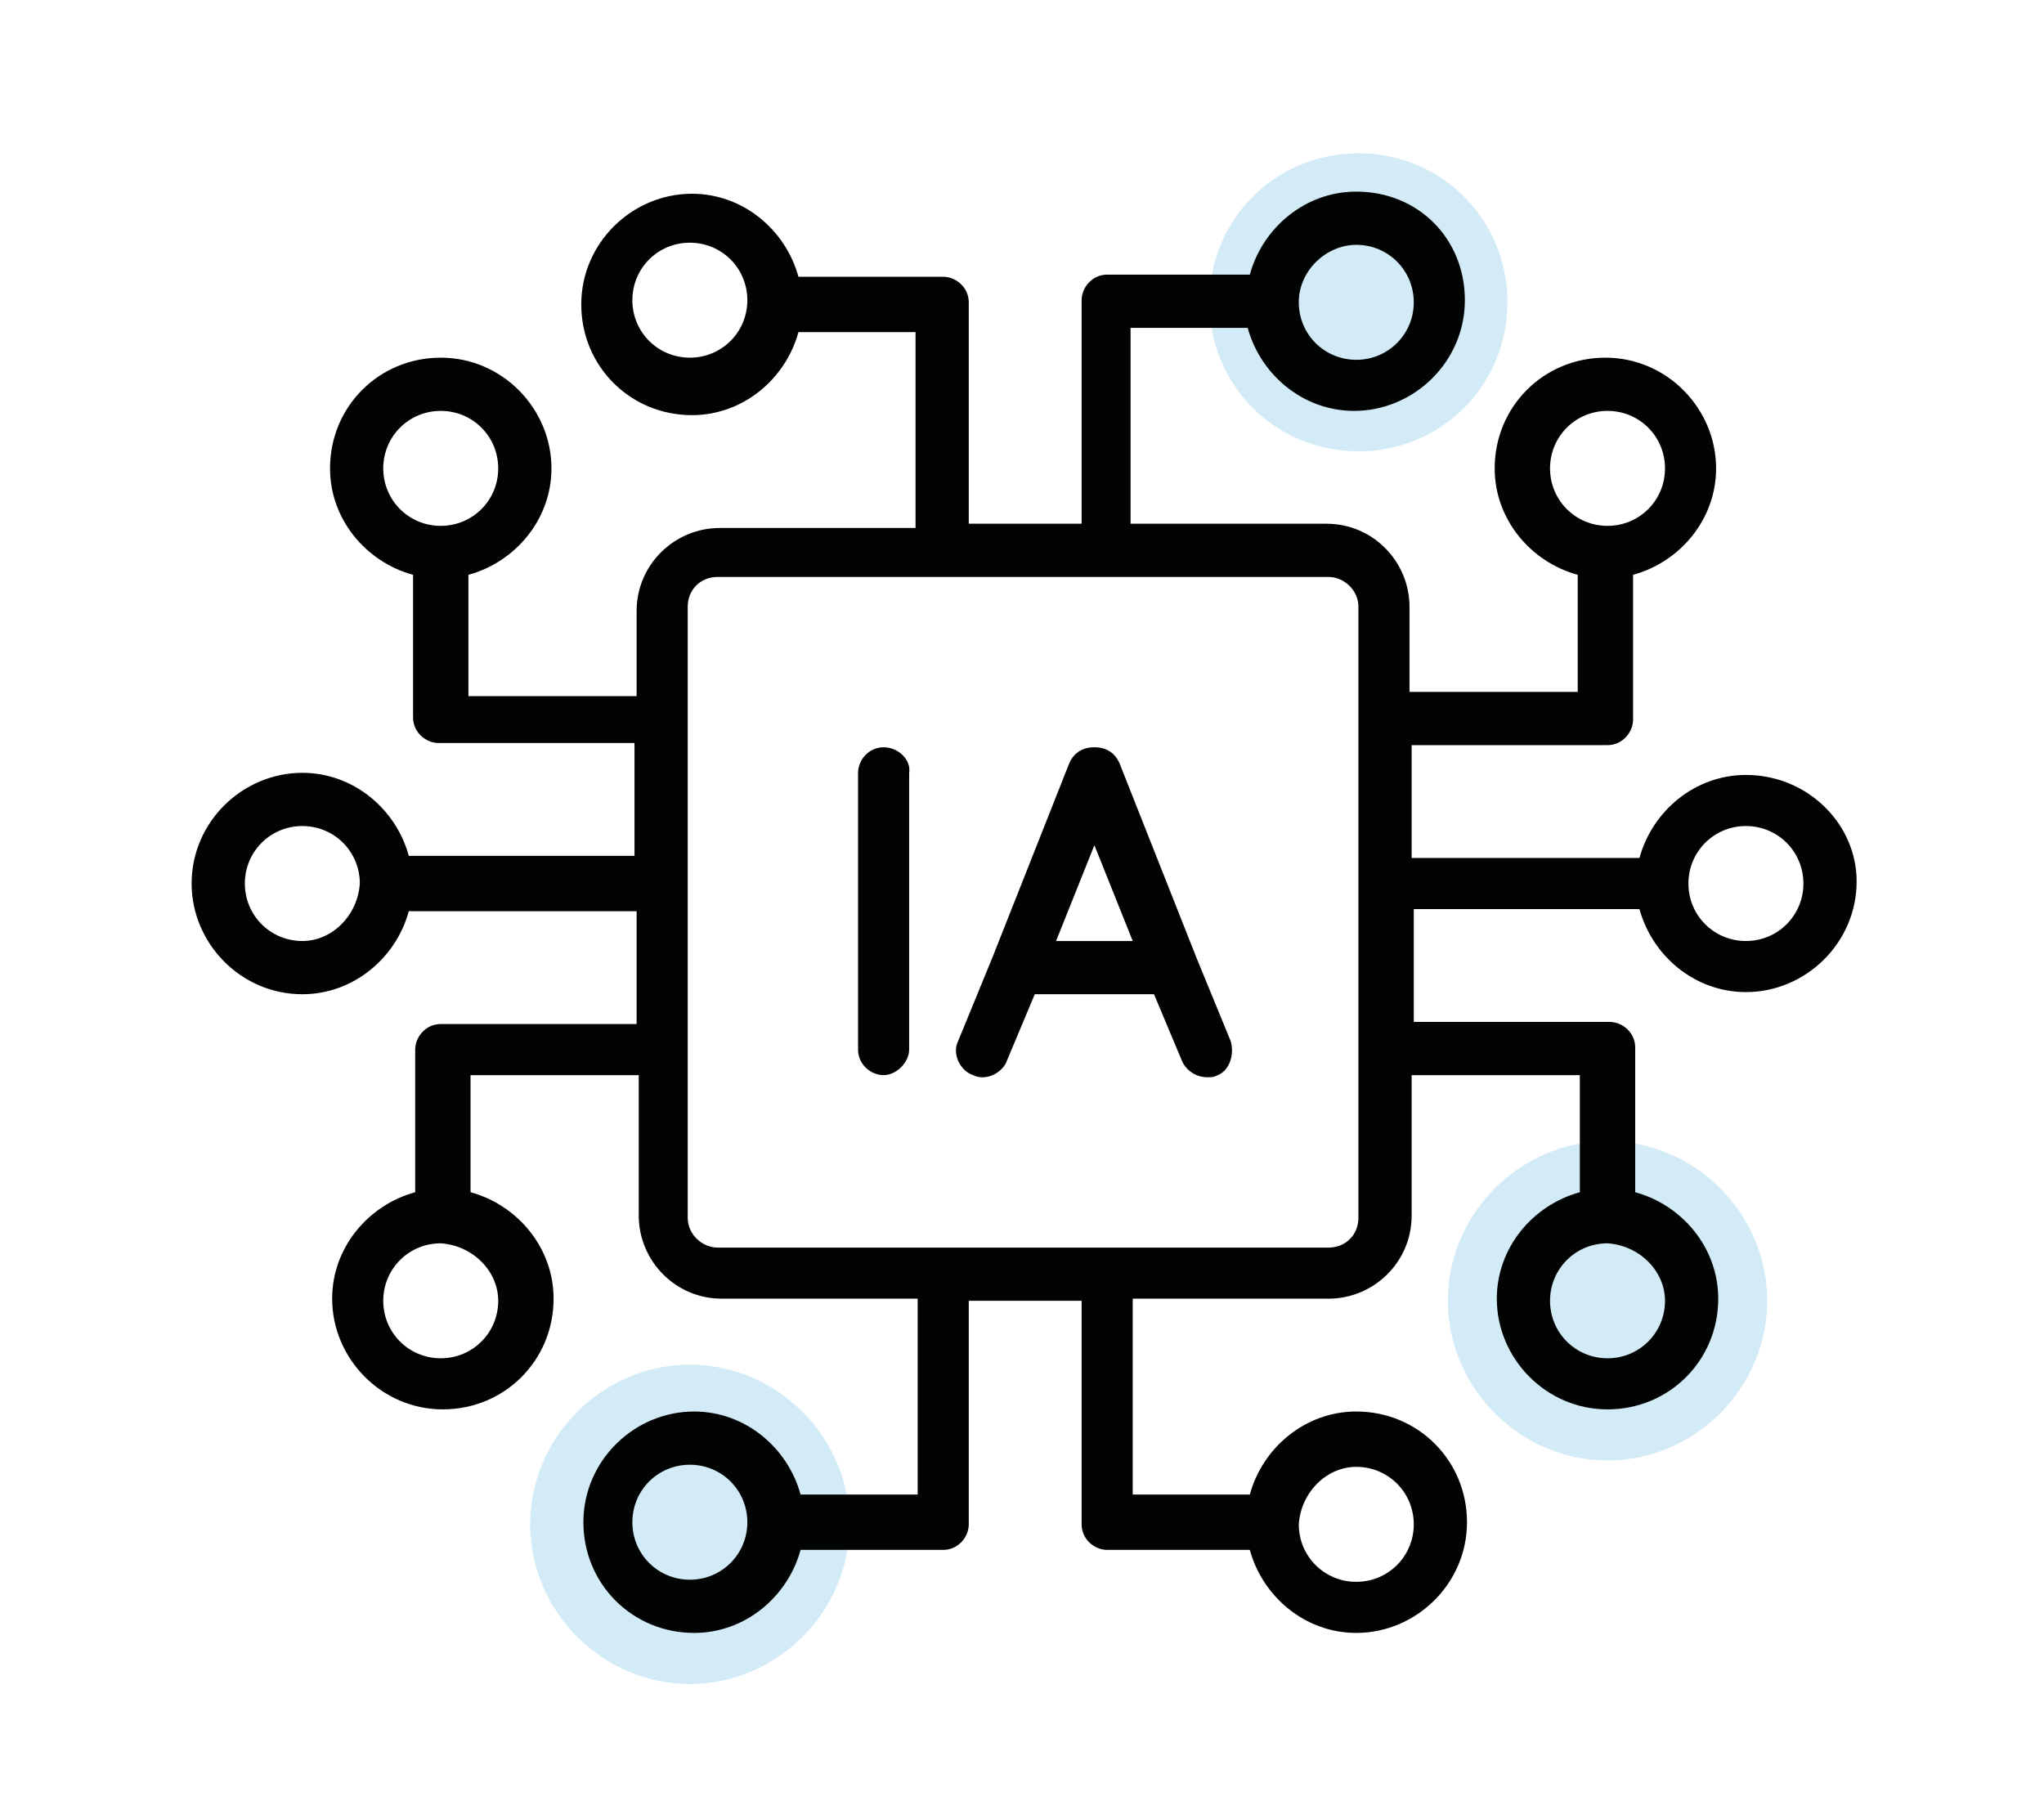 <?xml version="1.0" encoding="UTF-8"?>
<svg width="96px" height="85px" viewBox="0 0 96 85" version="1.1" xmlns="http://www.w3.org/2000/svg" xmlns:xlink="http://www.w3.org/1999/xlink">
    <!-- Generator: Sketch 63.1 (92452) - https://sketch.com -->
    <title>Icon/Automatisation/Inactive</title>
    <desc>Created with Sketch.</desc>
    <g id="Icon/Automatisation/Inactive" stroke="none" stroke-width="1" fill="none" fill-rule="evenodd">
        <g id="Group-2">
            <g id="Automatisation-Inactive" transform="translate(9, 7)">
                <path d="M23.4,57.1 C27.5,57.1 30.9,60.5 30.9,64.6 C30.9,68.7 27.5,72.1 23.4,72.1 C19.3,72.1 15.9,68.7 15.9,64.6 C15.9,60.5 19.3,57.1 23.4,57.1" id="Fill-1" fill-opacity="0.2" fill="#219CD8"></path>
                <path d="M54.8,0.2 C58.7,0.2 61.8,3.3 61.8,7.2 C61.8,11.1 58.7,14.2 54.8,14.2 C50.9,14.2 47.8,11.1 47.8,7.2 C47.8,3.3 50.9,0.2 54.8,0.2" id="Fill-3" fill-opacity="0.2" fill="#219CD8"></path>
                <path d="M66.5,46.6 C70.6,46.6 74,50 74,54.1 C74,58.2 70.6,61.6 66.5,61.6 C62.4,61.6 59,58.2 59,54.1 C59,50 62.4,46.6 66.5,46.6" id="Fill-5" fill-opacity="0.2" fill="#219CD8"></path>
                <path d="M73,29.4 C70.6,29.4 68.6,31.1 68,33.3 L57.3,33.3 L57.3,28 L66.5,28 C67.2,28 67.7,27.4 67.7,26.8 L67.7,20 C69.9,19.4 71.6,17.4 71.6,15 C71.6,12.2 69.3,9.8 66.4,9.8 C63.5,9.8 61.2,12.1 61.2,15 C61.2,17.4 62.9,19.4 65.1,20 L65.1,25.5 L57.2,25.5 L57.2,21.5 C57.2,19.4 55.5,17.6 53.3,17.6 L44.1,17.6 L44.1,8.4 L49.6,8.4 C50.2,10.6 52.2,12.3 54.6,12.3 C57.4,12.3 59.8,10 59.8,7.1 C59.8,4.2 57.6,2 54.7,2 C52.3,2 50.3,3.7 49.7,5.9 L43,5.9 C42.3,5.9 41.8,6.5 41.8,7.1 L41.8,17.6 L36.5,17.6 L36.5,7.2 C36.5,6.5 35.9,6 35.3,6 L28.5,6 C27.9,3.8 25.9,2.1 23.5,2.1 C20.7,2.1 18.3,4.4 18.3,7.3 C18.3,10.2 20.6,12.5 23.5,12.5 C25.9,12.5 27.9,10.8 28.5,8.6 L34,8.6 L34,17.8 L24.8,17.8 C22.7,17.8 20.9,19.5 20.9,21.7 L20.9,25.7 L13,25.7 L13,20 C15.2,19.4 16.9,17.4 16.9,15 C16.9,12.2 14.6,9.8 11.7,9.8 C8.8,9.8 6.5,12.1 6.5,15 C6.5,17.4 8.2,19.4 10.4,20 L10.4,26.7 C10.4,27.4 11,27.9 11.6,27.9 L20.8,27.9 L20.8,33.2 L10.2,33.2 C9.6,31 7.6,29.3 5.2,29.3 C2.4,29.3 0,31.6 0,34.5 C0,37.3 2.3,39.7 5.2,39.7 C7.6,39.7 9.6,38 10.2,35.8 L20.9,35.8 L20.9,41.1 L11.7,41.1 C11,41.1 10.5,41.7 10.5,42.3 L10.5,49 C8.3,49.6 6.6,51.6 6.6,54 C6.6,56.8 8.9,59.2 11.8,59.2 C14.7,59.2 17,56.9 17,54 C17,51.6 15.3,49.6 13.1,49 L13.1,43.5 L21,43.5 L21,50.1 C21,52.2 22.7,54 24.9,54 L34.1,54 L34.1,63.2 L28.6,63.2 C28,61 26,59.3 23.6,59.3 C20.8,59.3 18.4,61.6 18.4,64.5 C18.4,67.4 20.7,69.7 23.6,69.7 C26,69.7 28,68 28.6,65.8 L35.3,65.8 C36,65.8 36.5,65.2 36.5,64.6 L36.5,54.1 L41.8,54.1 L41.8,64.6 C41.8,65.3 42.4,65.8 43,65.8 L49.7,65.8 C50.3,68 52.3,69.7 54.7,69.7 C57.5,69.7 59.9,67.4 59.9,64.5 C59.9,61.6 57.6,59.3 54.7,59.3 C52.3,59.3 50.3,61 49.7,63.2 L44.2,63.2 L44.2,54 L53.4,54 C55.5,54 57.3,52.3 57.3,50.1 L57.3,43.5 L65.2,43.5 L65.2,49 C63,49.6 61.3,51.6 61.3,54 C61.3,56.8 63.6,59.2 66.5,59.2 C69.4,59.2 71.7,56.9 71.7,54 C71.7,51.6 70,49.6 67.8,49 L67.8,42.2 C67.8,41.5 67.2,41 66.6,41 L57.4,41 L57.4,35.7 L68,35.7 C68.6,37.9 70.6,39.6 73,39.6 C75.8,39.6 78.2,37.3 78.2,34.4 C78.2,31.7 75.9,29.4 73,29.4 Z M63.8,15 C63.8,13.5 65,12.3 66.5,12.3 C68,12.3 69.2,13.5 69.2,15 C69.2,16.5 68,17.7 66.5,17.7 C65,17.7 63.8,16.5 63.8,15 Z M54.7,4.5 C56.2,4.5 57.4,5.7 57.4,7.2 C57.4,8.7 56.2,9.9 54.7,9.9 C53.2,9.9 52,8.7 52,7.2 C52,5.7 53.3,4.5 54.7,4.5 Z M23.4,9.8 C21.9,9.8 20.7,8.6 20.7,7.1 C20.7,5.6 21.9,4.4 23.4,4.4 C24.9,4.4 26.1,5.6 26.1,7.1 C26.1,8.6 24.9,9.8 23.4,9.8 Z M11.7,17.7 C10.2,17.7 9,16.5 9,15 C9,13.5 10.2,12.3 11.7,12.3 C13.2,12.3 14.4,13.5 14.4,15 C14.4,16.5 13.2,17.7 11.7,17.7 Z M5.2,37.2 C3.7,37.2 2.5,36 2.5,34.5 C2.5,33 3.7,31.8 5.2,31.8 C6.7,31.8 7.9,33 7.9,34.5 C7.8,36 6.6,37.2 5.2,37.2 Z M14.4,54.1 C14.4,55.6 13.2,56.8 11.7,56.8 C10.2,56.8 9,55.6 9,54.1 C9,52.6 10.2,51.4 11.7,51.4 C13.2,51.5 14.4,52.7 14.4,54.1 Z M23.4,67.2 C21.9,67.2 20.7,66 20.7,64.5 C20.7,63 21.9,61.8 23.4,61.8 C24.9,61.8 26.1,63 26.1,64.5 C26.1,66 24.9,67.2 23.4,67.2 Z M54.7,61.9 C56.2,61.9 57.4,63.1 57.4,64.6 C57.4,66.1 56.2,67.3 54.7,67.3 C53.2,67.3 52,66.1 52,64.6 C52.1,63.1 53.3,61.9 54.7,61.9 Z M69.2,54.1 C69.2,55.6 68,56.8 66.5,56.8 C65,56.8 63.8,55.6 63.8,54.1 C63.8,52.6 65,51.4 66.5,51.4 C68,51.5 69.2,52.7 69.2,54.1 Z M54.8,50.2 C54.8,51 54.2,51.6 53.4,51.6 L24.7,51.6 C24,51.6 23.3,51 23.3,50.2 L23.3,21.5 C23.3,20.7 23.9,20.1 24.7,20.1 L35.1,20.1 L35.1,20.1 L35.1,20.1 L43,20.1 L43,20.1 L43,20.1 L53.4,20.1 C54.1,20.1 54.8,20.7 54.8,21.5 C54.8,21.5 54.8,50.2 54.8,50.2 Z M73,37.2 C71.5,37.2 70.3,36 70.3,34.5 C70.3,33 71.5,31.8 73,31.8 C74.5,31.8 75.7,33 75.7,34.5 C75.7,36 74.5,37.2 73,37.2 Z" id="Shape" fill="#020303" fill-rule="nonzero"></path>
                <g id="Group" transform="translate(31, 28)" fill="#020303" fill-rule="nonzero">
                    <path d="M17.8,13.9 L16.2,10 L16.2,10 L12.6,0.9 C12.4,0.4 12,0.1 11.4,0.1 C10.8,0.1 10.4,0.4 10.2,0.9 L6.6,10 L6.6,10 L5,13.9 C4.7,14.5 5.1,15.3 5.7,15.5 C6.3,15.8 7.1,15.4 7.3,14.8 L8.6,11.7 L14.2,11.7 L15.5,14.8 C15.7,15.3 16.2,15.6 16.7,15.6 C16.9,15.6 17,15.6 17.2,15.5 C17.7,15.3 18,14.6 17.8,13.9 Z M9.6,9.2 L11.4,4.7 L13.2,9.2 L9.6,9.2 Z" id="Shape"></path>
                    <path d="M1.5,0.1 C0.8,0.1 0.3,0.7 0.3,1.3 L0.3,14.3 C0.3,15 0.9,15.5 1.5,15.5 C2.1,15.5 2.7,14.9 2.7,14.3 L2.7,1.3 C2.8,0.7 2.2,0.1 1.5,0.1 Z" id="Path"></path>
                </g>
            </g>
            <rect id="Rectangle" x="0" y="0" width="96" height="85"></rect>
        </g>
    </g>
</svg>